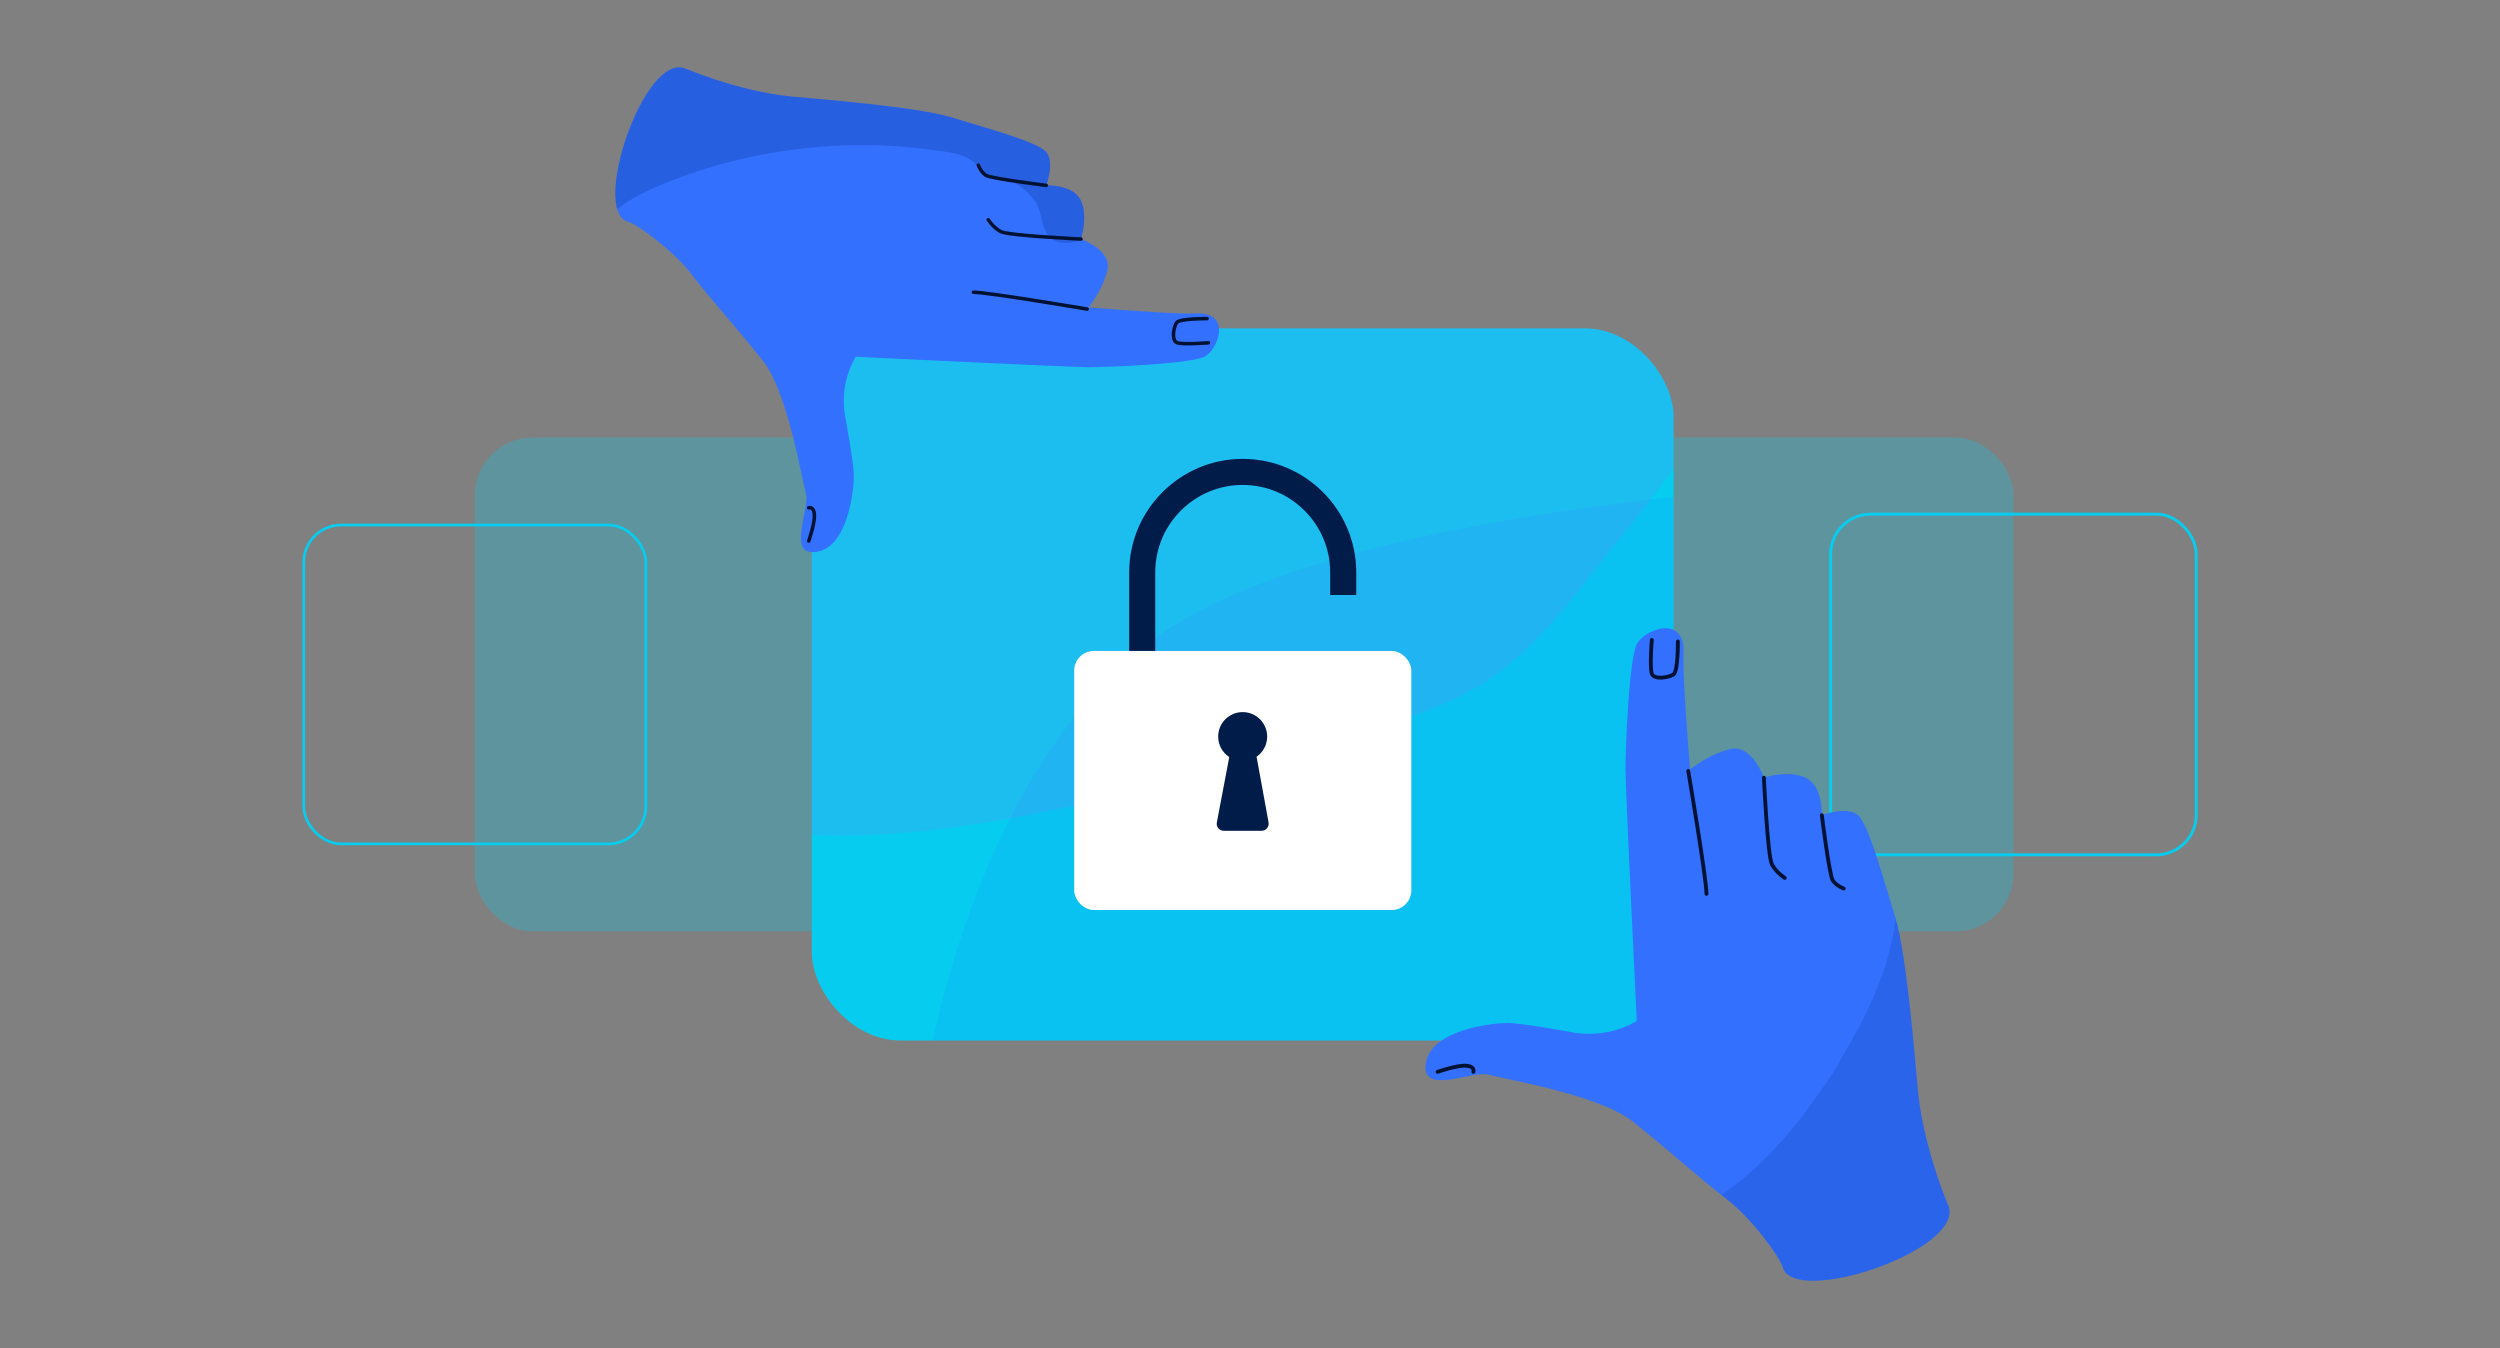 <?xml version="1.0" encoding="UTF-8"?>
<svg id="Layer_1" data-name="Layer 1" xmlns="http://www.w3.org/2000/svg" xmlns:xlink="http://www.w3.org/1999/xlink" viewBox="0 0 559.3 301.63">
  <rect x="0" y="0" width="559.3" height="301.63" fill="#808080" stroke="none"/>
  <defs>
    <style>
      .cls-1 {
        clip-path: url(#clippath);
      }

      .cls-2, .cls-3, .cls-4 {
        fill: #06cdef;
      }

      .cls-5, .cls-6, .cls-7 {
        fill: #3370fe;
      }

      .cls-8 {
        stroke-width: .86px;
      }

      .cls-8, .cls-9, .cls-10, .cls-11 {
        fill: none;
        stroke-miterlimit: 10;
      }

      .cls-8, .cls-10 {
        stroke: #001233;
        stroke-linecap: round;
      }

      .cls-9 {
        stroke-width: .65px;
      }

      .cls-9, .cls-11 {
        stroke: #06cdef;
      }

      .cls-12 {
        opacity: .17;
      }

      .cls-12, .cls-6, .cls-13, .cls-14, .cls-3, .cls-7, .cls-4, .cls-15, .cls-16 {
        stroke-width: 0px;
      }

      .cls-12, .cls-14 {
        fill: #042d87;
      }

      .cls-17 {
        clip-path: url(#clippath-1);
      }

      .cls-18 {
        clip-path: url(#clippath-2);
      }

      .cls-6 {
        opacity: .11;
      }

      .cls-10 {
        stroke-width: .79px;
      }

      .cls-13 {
        fill: #a661f2;
        opacity: .14;
      }

      .cls-14 {
        opacity: .24;
      }

      .cls-3 {
        opacity: .27;
      }

      .cls-11 {
        stroke-width: .61px;
      }

      .cls-15 {
        fill: #021c49;
      }

      .cls-16 {
        fill: #fff;
      }
    </style>
    <clipPath id="clippath">
      <rect class="cls-4" x="181.62" y="73.47" width="192.8" height="159.31" rx="19.84" ry="19.84"/>
    </clipPath>
    <clipPath id="clippath-1">
      <path class="cls-7" d="M435.83,269.63c-4.06-9.95-6.16-19.23-6.77-25.73s-2.44-30.26-5.08-38.79c-2.64-8.53-5.88-20.6-8.32-22.74-2.44-2.14-8.08,0-8.08,0,0,0,.31-6.56-3.66-8.39-3.97-1.83-9.3,0-9.3,0,0,0-2.59-7.47-7.47-6.41-4.02.88-7.83,3.62-9.05,4.56-.93-11.5-1.66-22.31-1.47-25.99.46-9-9.25-5.23-10.59-1.72-1.67,4.38-2.39,23.26-2.39,27.68s2.52,56.3,2.53,56.33c-3.71,2.15-8.22,3.33-13.66,2.66,0,0-11.98-2.23-15.23-2.23s-17.06,1.42-18.28,8.93c-1.22,7.51,10.36,1.62,14.01,2.64,3.66,1.02,24.57,4.47,32.09,10.36s15.03,12.79,20.92,17.26c5.89,4.47,12.19,13.24,12.79,15.43,2.5,9.05,41.09-3.92,37.03-13.87ZM380.56,208.83c.22-.67.43-1.35.63-2.05,0,0-.2.78-.63,2.05ZM381.2,206.79h0s0,0,0,0h0Z"/>
    </clipPath>
    <clipPath id="clippath-2">
      <path class="cls-7" d="M267.58,70.13c-3.41.17-13.41-.5-24.05-1.36.87-1.12,3.4-4.65,4.22-8.37.99-4.52-5.93-6.92-5.93-6.92,0,0,1.69-4.94,0-8.61-1.69-3.67-7.76-3.39-7.76-3.39,0,0,1.98-5.22,0-7.48s-13.15-5.26-21.04-7.7c-7.89-2.44-29.88-4.13-35.89-4.7-6.01-.56-14.6-2.51-23.8-6.26-9.21-3.76-21.21,31.95-12.84,34.26,2.02.56,10.15,6.39,14.28,11.84,4.13,5.45,10.52,12.4,15.97,19.35s8.64,26.31,9.58,29.69c.94,3.38-4.51,14.09,2.44,12.97,6.95-1.13,8.27-13.91,8.27-16.91s-2.07-14.09-2.07-14.09c-.62-5.03.48-9.21,2.46-12.64.03,0,48.04,2.34,52.13,2.34s21.56-.67,25.61-2.21c3.25-1.24,6.74-10.22-1.59-9.8ZM209.58,66.49c1.17-.4,1.9-.59,1.9-.59-.65.19-1.28.39-1.9.59Z"/>
    </clipPath>
  </defs>
  <rect class="cls-3" x="106.22" y="97.89" width="118.53" height="110.47" rx="12.95" ry="12.95"/>
  <rect class="cls-11" x="67.95" y="117.46" width="76.53" height="71.33" rx="8.36" ry="8.36"/>
  <rect class="cls-3" x="331.93" y="97.89" width="118.53" height="110.47" rx="12.95" ry="12.95"/>
  <rect class="cls-9" x="409.56" y="115.02" width="81.78" height="76.22" rx="8.94" ry="8.94"/>
  <g>
    <rect class="cls-2" x="181.62" y="73.47" width="192.8" height="159.31" rx="19.84" ry="19.84"/>
    <g class="cls-1">
      <path class="cls-6" d="M205.2,252.59s7.82-75.7,52.47-109.29c44.65-33.59,178.46-36.56,178.46-36.56l-28.55,152.65-154.96,8.5-47.42-15.31Z"/>
      <path class="cls-13" d="M239.13,180.45c22-4.65,43.82-10.18,65.38-16.57,10.06-2.98,20.23-6.23,28.92-12.12,10.99-7.44,18.84-18.54,27.07-28.95,8.66-10.95,18.18-21.7,22.85-34.86s3.2-29.71-7.6-38.56c-3.8-3.12-8.45-5.04-13.16-6.42-9.28-2.71-19-3.45-28.66-3.9-38.34-1.79-76.87.72-114.65,7.46-17.39,3.1-34.8,7.16-50.64,14.98-15.84,7.82-30.13,19.72-38.15,35.45-2.61,5.13-4.56,10.72-4.6,16.48-.05,8.01,3.57,15.55,7.31,22.64,7.71,14.63,15.96,32.74,27.4,44.86,4.38,4.64,10.81,4.96,16.86,5.5,9.69.86,19.45.51,29.12-.51,10.95-1.16,21.78-3.2,32.54-5.48Z"/>
    </g>
  </g>
  <g>
    <g>
      <path class="cls-5" d="M435.83,269.63c-4.06-9.95-6.16-19.23-6.77-25.73s-2.44-30.26-5.08-38.79c-2.64-8.53-5.88-20.6-8.32-22.74-2.44-2.14-8.08,0-8.08,0,0,0,.31-6.56-3.66-8.39-3.97-1.83-9.3,0-9.3,0,0,0-2.59-7.47-7.47-6.41-4.02.88-7.83,3.62-9.05,4.56-.93-11.5-1.66-22.31-1.47-25.99.46-9-9.25-5.23-10.59-1.72-1.67,4.38-2.39,23.26-2.39,27.68s2.52,56.3,2.53,56.33c-3.71,2.15-8.22,3.33-13.66,2.66,0,0-11.98-2.23-15.23-2.23s-17.06,1.42-18.28,8.93c-1.22,7.51,10.36,1.62,14.01,2.64,3.66,1.02,24.57,4.47,32.09,10.36s15.03,12.79,20.92,17.26c5.89,4.47,12.19,13.24,12.79,15.43,2.5,9.05,41.09-3.92,37.03-13.87ZM380.56,208.83c.22-.67.43-1.35.63-2.05,0,0-.2.78-.63,2.05ZM381.2,206.79h0s0,0,0,0h0Z"/>
      <g class="cls-17">
        <path class="cls-12" d="M412.4,235.95c7.6-12.76,14.02-27.48,11.29-42.08,6.23,9.02,11.36,18.74,15.98,28.68,3.23,6.94,6.22,14.03,8.06,21.46,2.02,8.16,2.61,16.6,3.15,24.99.28,4.32.55,8.7-.29,12.95-.84,4.25-2.91,8.42-6.46,10.9-1.84,1.28-3.97,2.06-6.1,2.76-5.85,1.94-11.83,3.46-17.89,4.55-3.06.55-6.21.99-9.28.48-3.22-.53-6.2-2.09-8.88-3.95-7.27-5.07-12.6-12.39-17.79-19.58-1.03-1.42-2.96-3.25-3.51-4.91-.68-2.05.33-2.27,2.07-3.34,3.04-1.88,5.91-4.01,8.6-6.36,5.49-4.79,10.23-10.4,14.44-16.33,2.3-3.24,4.82-6.65,6.61-10.21Z"/>
      </g>
    </g>
    <path class="cls-8" d="M407.58,182.38s1.67,13.39,2.44,14.58,2.45,1.82,2.45,1.82"/>
    <path class="cls-8" d="M394.62,173.99s.82,17.57,1.8,19.4,2.87,3.02,2.87,3.02"/>
    <path class="cls-8" d="M377.69,172.47s4.08,24.01,4.08,27.51"/>
    <path class="cls-8" d="M369.54,143.18s-.49,6.08,0,7.53,3.81.89,4.86.16.97-7.37.97-7.37"/>
    <path class="cls-8" d="M321.61,239.8s4.36-1.53,6.42-1.38c2.06.15,1.6,1.38,1.6,1.38"/>
  </g>
  <g>
    <g>
      <path class="cls-5" d="M267.58,70.13c-3.41.17-13.41-.5-24.05-1.36.87-1.12,3.4-4.65,4.22-8.37.99-4.52-5.93-6.92-5.93-6.92,0,0,1.69-4.94,0-8.61-1.69-3.67-7.76-3.39-7.76-3.39,0,0,1.98-5.22,0-7.48s-13.15-5.26-21.04-7.7c-7.89-2.44-29.88-4.13-35.89-4.7-6.01-.56-14.6-2.51-23.8-6.26-9.21-3.76-21.21,31.95-12.84,34.26,2.02.56,10.15,6.39,14.28,11.84,4.13,5.45,10.52,12.4,15.97,19.35s8.64,26.31,9.58,29.69c.94,3.38-4.51,14.09,2.44,12.97,6.95-1.13,8.27-13.91,8.27-16.91s-2.07-14.09-2.07-14.09c-.62-5.03.48-9.21,2.46-12.64.03,0,48.04,2.34,52.13,2.34s21.56-.67,25.61-2.21c3.25-1.24,6.74-10.22-1.59-9.8ZM209.58,66.49c1.17-.4,1.9-.59,1.9-.59-.65.19-1.28.39-1.9.59Z"/>
      <g class="cls-18">
        <path class="cls-14" d="M224.22,40.07c-3.41-.85-3.99-.85-4.69-1.91-2.46-3.7-6.27-3.98-10.67-4.59-19.96-2.78-40.63-.3-59.37,7.13-6.54,2.59-13.15,6.04-17.03,11.91-3.59-9.08-7.23-18.41-7.3-28.17-.07-9.76,4.23-20.18,12.94-24.6,4.16-2.11,8.9-2.69,13.54-3.12,25.99-2.42,53.31-1.04,76.37,11.17,10.43,5.53,20.29,14.04,22.91,25.54,1.18,5.17.7,10.92-2.35,15.25-2.53,3.59-10.49,8.37-14.16,3.83-1.59-1.97-1.27-5.23-2.82-7.43-1.68-2.38-4.42-4.74-7.36-5.02Z"/>
      </g>
    </g>
    <path class="cls-10" d="M234.06,41.48s-12.39-1.54-13.5-2.26-1.69-2.27-1.69-2.27"/>
    <path class="cls-10" d="M241.83,53.48s-16.26-.76-17.95-1.67-2.79-2.66-2.79-2.66"/>
    <path class="cls-10" d="M243.24,69.15s-22.22-3.77-25.46-3.77"/>
    <path class="cls-10" d="M270.34,76.69s-5.62.45-6.97,0-.82-3.52-.15-4.5,6.82-.9,6.82-.9"/>
    <path class="cls-10" d="M180.93,121.04s1.41-4.03,1.27-5.94-1.27-1.49-1.27-1.49"/>
  </g>
  <g>
    <rect class="cls-16" x="240.32" y="145.63" width="75.42" height="57.96" rx="4.39" ry="4.39"/>
    <path class="cls-15" d="M258.45,145.63h-5.83v-17.57c0-14,11.39-25.4,25.4-25.4s25.4,11.39,25.4,25.4v5.06h-5.83v-5.06c0-10.79-8.78-19.57-19.57-19.57s-19.57,8.78-19.57,19.57v17.57Z"/>
    <path class="cls-15" d="M283.81,184.02l-2.69-14.72c1.43-.99,2.37-2.64,2.37-4.51,0-3.02-2.45-5.48-5.48-5.48s-5.48,2.45-5.48,5.48c0,1.92.99,3.6,2.48,4.58l-2.78,14.64c-.18.96.56,1.85,1.54,1.85h8.49c.98,0,1.71-.88,1.54-1.84Z"/>
  </g>
</svg>
